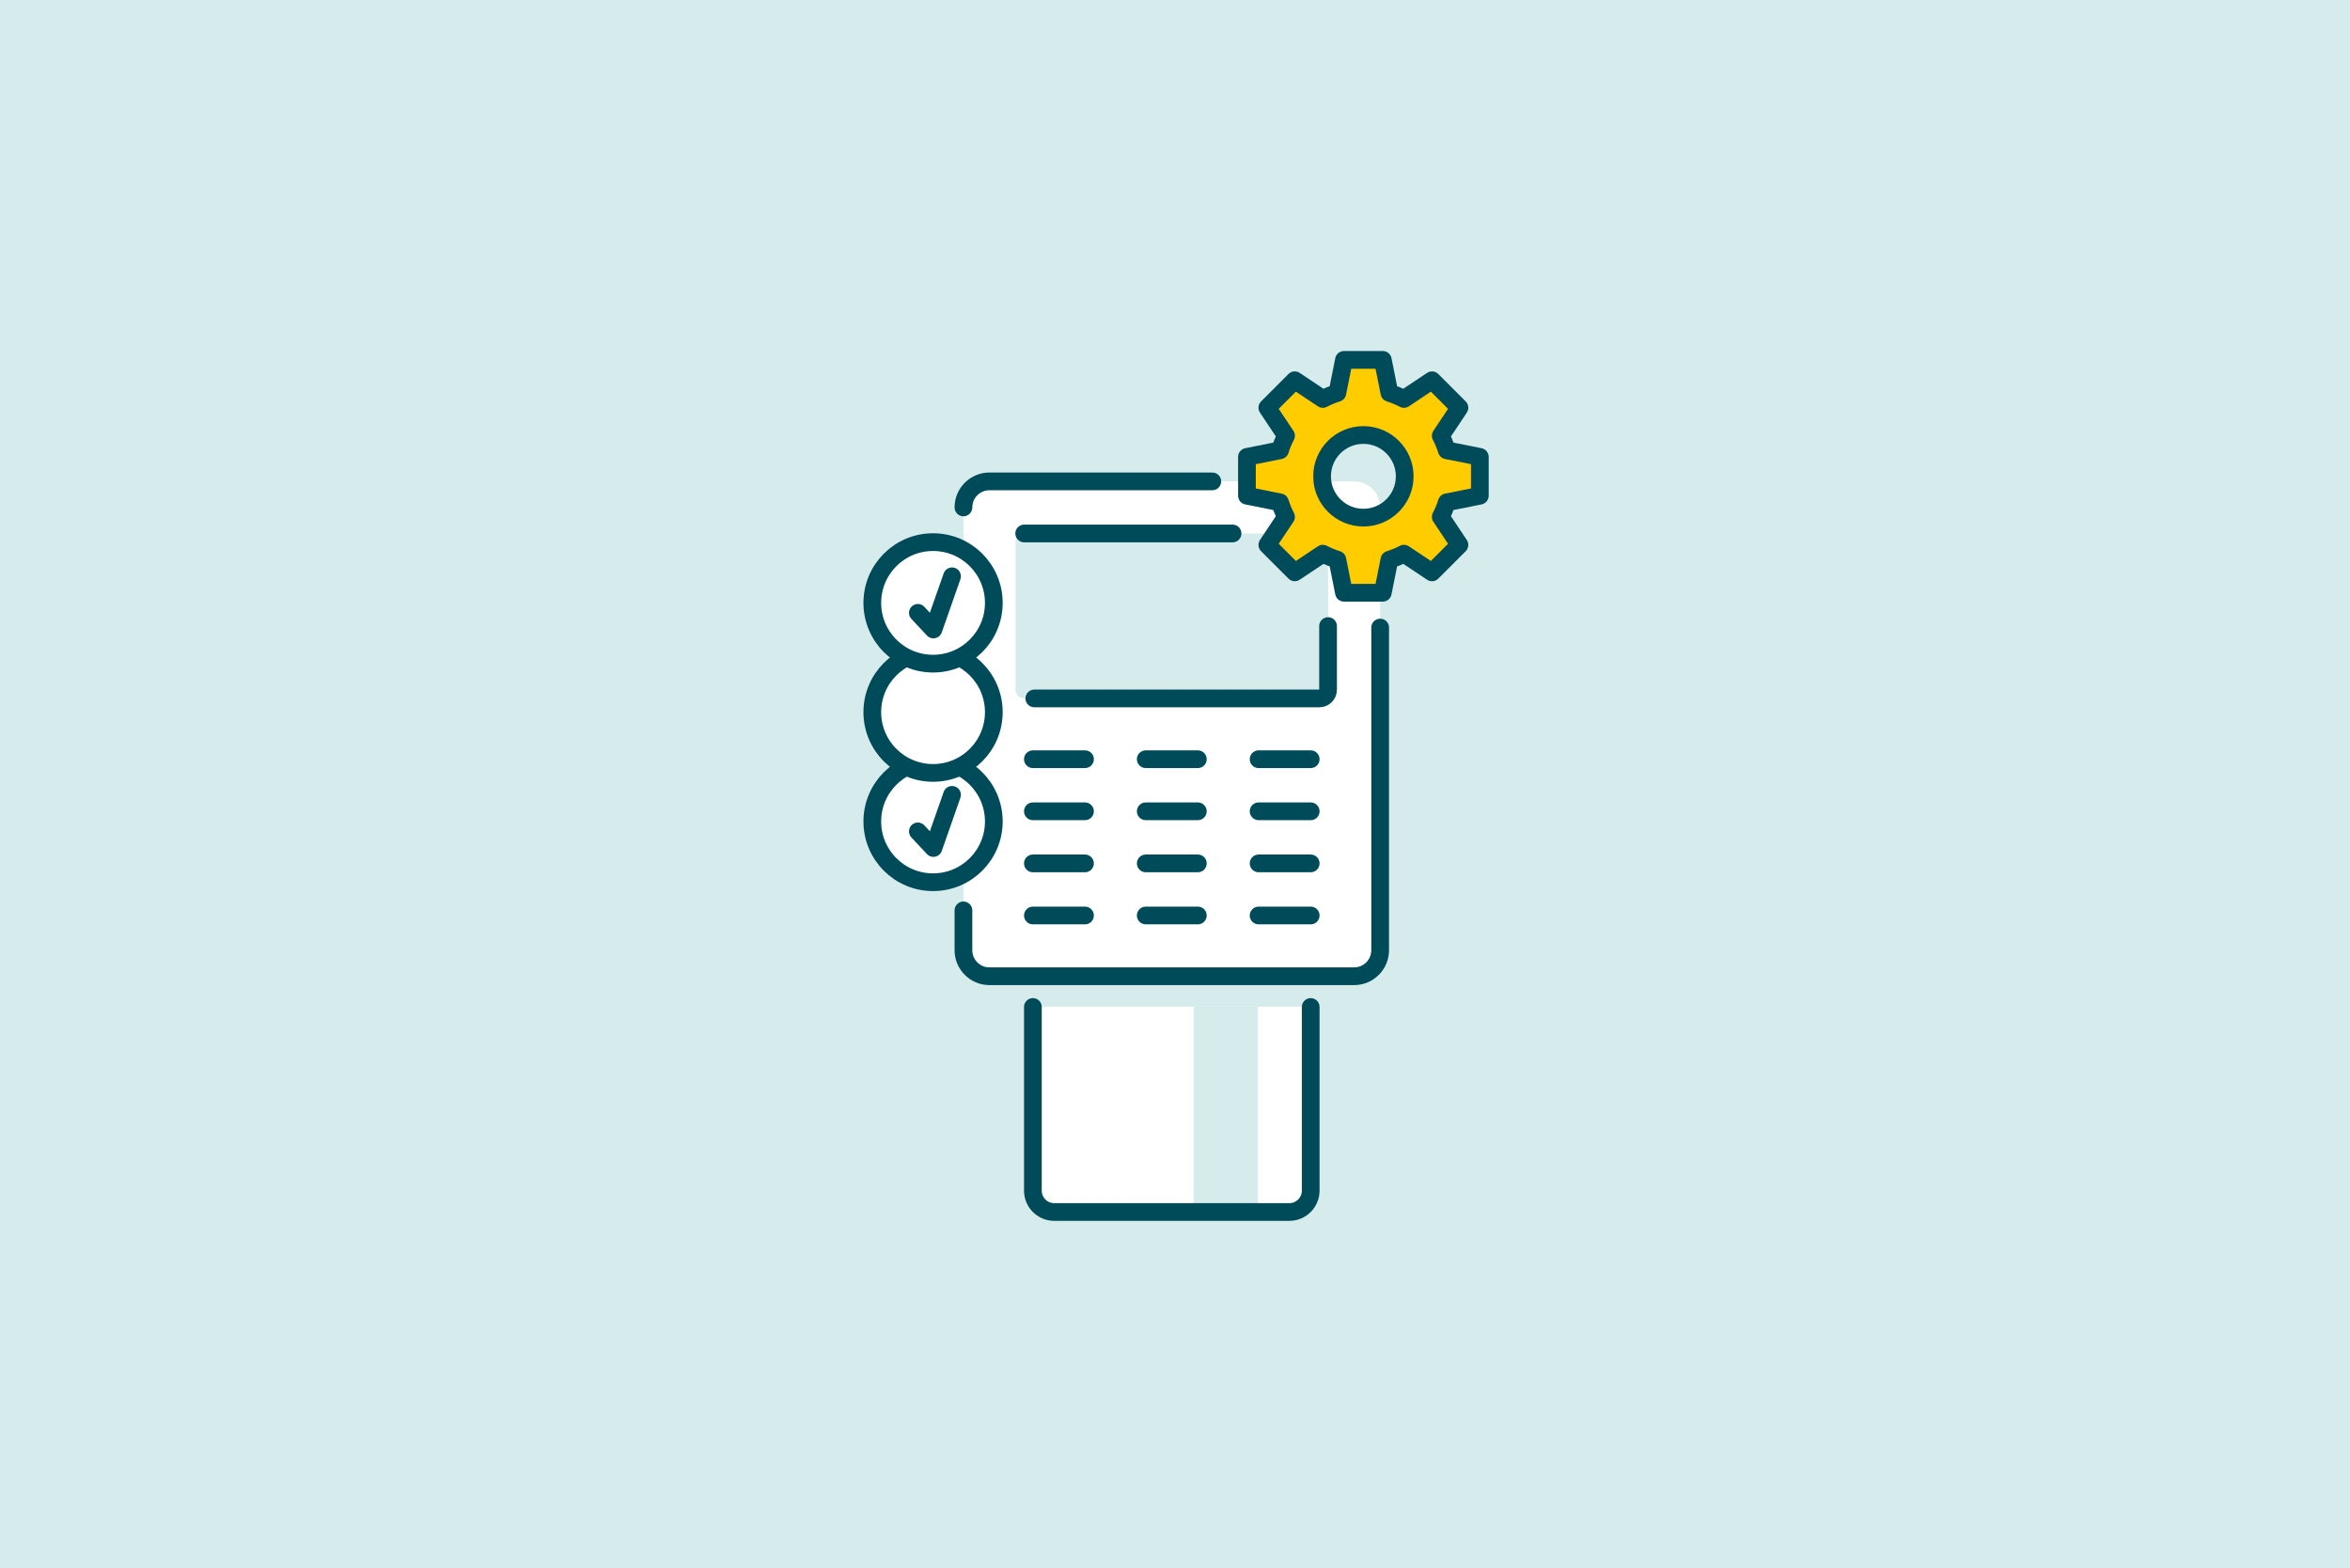 <svg width="1100" height="734" viewBox="0 0 1100 734" fill="none" xmlns="http://www.w3.org/2000/svg">
<rect x="0" y="0" width="1100" height="734" fill="#808080" stroke="none"/>
<g clip-path="url(#clip0_1_25)">
<path d="M1100 0H0V734H1100V0Z" fill="#D6EBEB"/>
<path d="M633.837 225.312H463.16C456.427 225.312 450.969 230.771 450.969 237.504V444.754C450.969 451.487 456.427 456.945 463.16 456.945H633.837C640.57 456.945 646.028 451.487 646.028 444.754V237.504C646.028 230.771 640.57 225.312 633.837 225.312Z" fill="white"/>
<path d="M450.969 237.504C450.969 230.771 456.427 225.312 463.16 225.312H567.457M646.028 293.733V444.754C646.028 451.487 640.57 456.945 633.837 456.945H463.16C456.427 456.945 450.969 451.487 450.969 444.754V426.119" stroke="#004B5A" stroke-width="8.294" stroke-linecap="round" stroke-linejoin="round"/>
<path d="M475.351 253.759C475.351 251.515 477.171 249.695 479.415 249.695H617.582C619.826 249.695 621.646 251.515 621.646 253.759V322.843C621.646 325.087 619.826 326.907 617.582 326.907H479.415C477.171 326.907 475.351 325.087 475.351 322.843V253.759Z" fill="#D6EBEB"/>
<path d="M484.155 326.907H617.582C619.826 326.907 621.646 325.087 621.646 322.843V293.041M479.415 249.695H576.936" stroke="#004B5A" stroke-width="8.294" stroke-linecap="round"/>
<path d="M536.307 428.504H560.689" stroke="#004B5A" stroke-width="8.294" stroke-linecap="round" stroke-linejoin="round"/>
<path d="M483.478 428.504H507.861" stroke="#004B5A" stroke-width="8.294" stroke-linecap="round" stroke-linejoin="round"/>
<path d="M589.135 428.504H613.518" stroke="#004B5A" stroke-width="8.294" stroke-linecap="round" stroke-linejoin="round"/>
<path d="M536.307 404.121H560.689" stroke="#004B5A" stroke-width="8.294" stroke-linecap="round" stroke-linejoin="round"/>
<path d="M483.478 404.121H507.861" stroke="#004B5A" stroke-width="8.294" stroke-linecap="round" stroke-linejoin="round"/>
<path d="M589.135 404.121H613.518" stroke="#004B5A" stroke-width="8.294" stroke-linecap="round" stroke-linejoin="round"/>
<path d="M536.307 379.738H560.689" stroke="#004B5A" stroke-width="8.294" stroke-linecap="round" stroke-linejoin="round"/>
<path d="M536.307 355.355H560.689" stroke="#004B5A" stroke-width="8.294" stroke-linecap="round" stroke-linejoin="round"/>
<path d="M483.478 379.738H507.861" stroke="#004B5A" stroke-width="8.294" stroke-linecap="round" stroke-linejoin="round"/>
<path d="M483.479 355.355H507.861" stroke="#004B5A" stroke-width="8.294" stroke-linecap="round" stroke-linejoin="round"/>
<path d="M589.135 379.738H613.518" stroke="#004B5A" stroke-width="8.294" stroke-linecap="round" stroke-linejoin="round"/>
<path d="M589.135 355.355H613.518" stroke="#004B5A" stroke-width="8.294" stroke-linecap="round" stroke-linejoin="round"/>
<path d="M603.515 567.292H493.481C487.957 567.292 483.478 562.813 483.478 557.289V471.169H613.518V557.289C613.518 562.813 609.039 567.292 603.515 567.292Z" fill="white"/>
<path d="M588.821 471.169V567.292H558.723V471.169H588.821Z" fill="#D6EBEB"/>
<path d="M483.478 471.326V557.29C483.478 562.815 487.956 567.293 493.48 567.293H603.514C609.039 567.293 613.517 562.815 613.517 557.29V471.326" stroke="#004B5A" stroke-width="8.294" stroke-linecap="round" stroke-linejoin="round"/>
<path fill-rule="evenodd" clip-rule="evenodd" d="M647.267 168.438H629.098L626.004 183.909C623.634 184.647 621.356 185.596 619.193 186.732L606.063 177.979L593.216 190.826L601.97 203.957C600.834 206.119 599.886 208.396 599.148 210.764L583.677 213.858V232.027L599.148 235.121C599.886 237.489 600.834 239.765 601.97 241.927L593.219 255.053L606.065 267.9L619.189 259.151C621.353 260.288 623.632 261.238 626.004 261.977L629.098 277.448H647.267L650.361 261.977C652.731 261.238 655.008 260.29 657.171 259.153L670.302 267.906L683.148 255.06L674.394 241.929C675.53 239.766 676.478 237.49 677.217 235.121L692.688 232.027V213.858L677.217 210.764C676.478 208.396 675.531 206.121 674.395 203.959L683.146 190.833L670.299 177.986L657.175 186.735C655.011 185.597 652.732 184.648 650.361 183.909L647.267 168.438ZM638.181 242.284C648.863 242.284 657.522 233.624 657.522 222.943C657.522 212.261 648.863 203.602 638.181 203.602C627.5 203.602 618.841 212.261 618.841 222.943C618.841 233.624 627.5 242.284 638.181 242.284Z" fill="#FFCC00"/>
<path d="M647.267 168.438L651.333 167.624C650.945 165.686 649.244 164.29 647.267 164.29V168.438ZM629.098 168.438V164.29C627.121 164.29 625.419 165.686 625.031 167.624L629.098 168.438ZM650.361 183.909L646.294 184.722C646.592 186.21 647.678 187.416 649.127 187.868L650.361 183.909ZM657.175 186.735L655.246 190.405C656.59 191.112 658.212 191.027 659.476 190.185L657.175 186.735ZM670.299 177.986L673.231 175.053C671.833 173.655 669.643 173.438 667.999 174.535L670.299 177.986ZM683.146 190.833L686.597 193.133C687.693 191.488 687.476 189.298 686.079 187.9L683.146 190.833ZM674.395 203.959L670.945 201.658C670.102 202.921 670.018 204.544 670.724 205.887L674.395 203.959ZM677.217 210.764L673.257 211.998C673.709 213.447 674.915 214.533 676.403 214.831L677.217 210.764ZM692.687 213.858H696.835C696.835 211.881 695.439 210.179 693.501 209.792L692.687 213.858ZM692.687 232.027L693.501 236.094C695.439 235.706 696.835 234.004 696.835 232.027H692.687ZM677.217 235.121L676.403 231.055C674.915 231.352 673.709 232.438 673.257 233.887L677.217 235.121ZM674.394 241.929L670.723 240C670.017 241.343 670.101 242.966 670.944 244.229L674.394 241.929ZM683.148 255.06L686.081 257.992C687.479 256.594 687.695 254.404 686.599 252.759L683.148 255.06ZM670.301 267.906L668.001 271.357C669.645 272.453 671.836 272.237 673.234 270.839L670.301 267.906ZM657.171 259.153L659.472 255.702C658.208 254.86 656.586 254.776 655.242 255.482L657.171 259.153ZM650.361 261.977L649.127 258.018C647.678 258.469 646.592 259.675 646.294 261.164L650.361 261.977ZM647.267 277.448V281.595C649.244 281.595 650.945 280.2 651.333 278.261L647.267 277.448ZM629.098 277.448L625.031 278.261C625.419 280.2 627.121 281.595 629.098 281.595V277.448ZM626.004 261.977L630.07 261.164C629.773 259.675 628.687 258.469 627.238 258.018L626.004 261.977ZM619.189 259.151L621.119 255.48C619.775 254.773 618.152 254.858 616.889 255.7L619.189 259.151ZM606.065 267.9L603.133 270.832C604.531 272.23 606.721 272.447 608.366 271.35L606.065 267.9ZM593.219 255.053L589.768 252.752C588.672 254.397 588.888 256.588 590.286 257.985L593.219 255.053ZM601.969 241.927L605.42 244.227C606.262 242.964 606.347 241.342 605.641 239.998L601.969 241.927ZM599.148 235.121L603.107 233.887C602.656 232.438 601.45 231.352 599.961 231.055L599.148 235.121ZM583.677 232.027H579.53C579.53 234.004 580.925 235.706 582.864 236.094L583.677 232.027ZM583.677 213.858L582.864 209.792C580.925 210.179 579.53 211.881 579.53 213.858H583.677ZM599.148 210.764L599.961 214.831C601.45 214.533 602.656 213.447 603.107 211.998L599.148 210.764ZM601.97 203.957L605.642 205.886C606.347 204.542 606.263 202.92 605.421 201.657L601.97 203.957ZM593.216 190.826L590.284 187.893C588.886 189.292 588.669 191.482 589.766 193.126L593.216 190.826ZM606.063 177.979L608.364 174.528C606.719 173.432 604.529 173.649 603.131 175.047L606.063 177.979ZM619.193 186.732L616.893 190.183C618.156 191.025 619.778 191.11 621.123 190.404L619.193 186.732ZM626.004 183.909L627.238 187.868C628.687 187.416 629.773 186.21 630.07 184.722L626.004 183.909ZM647.267 164.29H629.098V172.585H647.267V164.29ZM654.427 183.095L651.333 167.624L643.2 169.251L646.294 184.722L654.427 183.095ZM659.105 183.064C656.72 181.81 654.209 180.764 651.595 179.949L649.127 187.868C651.255 188.531 653.302 189.384 655.246 190.405L659.105 183.064ZM667.999 174.535L654.875 183.284L659.476 190.185L672.599 181.436L667.999 174.535ZM686.079 187.9L673.231 175.053L667.366 180.918L680.213 193.765L686.079 187.9ZM677.846 206.259L686.597 193.133L679.695 188.532L670.945 201.658L677.846 206.259ZM681.175 209.53C680.362 206.92 679.318 204.412 678.066 202.03L670.724 205.887C671.744 207.829 672.594 209.872 673.257 211.998L681.175 209.53ZM693.501 209.792L678.03 206.698L676.403 214.831L691.874 217.925L693.501 209.792ZM696.835 232.027V213.858H688.54V232.027H696.835ZM678.03 239.188L693.501 236.094L691.874 227.961L676.403 231.055L678.03 239.188ZM678.065 243.857C679.317 241.475 680.362 238.966 681.175 236.355L673.257 233.887C672.594 236.014 671.743 238.058 670.723 240L678.065 243.857ZM686.599 252.759L677.845 239.628L670.944 244.229L679.698 257.36L686.599 252.759ZM673.234 270.839L686.081 257.992L680.216 252.127L667.369 264.974L673.234 270.839ZM654.871 262.604L668.001 271.357L672.602 264.456L659.472 255.702L654.871 262.604ZM651.595 265.936C654.207 265.122 656.717 264.077 659.1 262.824L655.242 255.482C653.299 256.503 651.254 257.354 649.127 258.018L651.595 265.936ZM651.333 278.261L654.427 262.79L646.294 261.164L643.2 276.635L651.333 278.261ZM629.098 281.595H647.267V273.301H629.098V281.595ZM621.937 262.79L625.031 278.261L633.164 276.635L630.07 261.164L621.937 262.79ZM617.26 262.822C619.644 264.075 622.156 265.121 624.77 265.936L627.238 258.018C625.109 257.354 623.063 256.502 621.119 255.48L617.26 262.822ZM608.366 271.35L621.489 262.602L616.889 255.7L603.765 264.449L608.366 271.35ZM590.286 257.985L603.133 270.832L608.998 264.967L596.151 252.121L590.286 257.985ZM598.519 239.627L589.768 252.752L596.669 257.354L605.42 244.227L598.519 239.627ZM595.189 236.355C596.002 238.966 597.047 241.474 598.298 243.855L605.641 239.998C604.621 238.056 603.77 236.013 603.107 233.887L595.189 236.355ZM582.864 236.094L598.335 239.188L599.961 231.055L584.49 227.961L582.864 236.094ZM579.53 213.858V232.027H587.824V213.858H579.53ZM598.335 206.698L582.864 209.792L584.49 217.925L599.961 214.831L598.335 206.698ZM598.299 202.028C597.047 204.41 596.003 206.919 595.189 209.53L603.107 211.998C603.77 209.872 604.621 207.828 605.642 205.886L598.299 202.028ZM605.421 201.657L596.667 188.526L589.766 193.126L598.52 206.257L605.421 201.657ZM596.149 193.759L608.996 180.912L603.131 175.047L590.284 187.893L596.149 193.759ZM603.763 181.43L616.893 190.183L621.494 183.282L608.364 174.528L603.763 181.43ZM624.77 179.949C622.157 180.764 619.648 181.809 617.264 183.061L621.123 190.404C623.065 189.383 625.11 188.531 627.238 187.868L624.77 179.949ZM625.031 167.624L621.937 183.095L630.07 184.722L633.164 169.251L625.031 167.624Z" fill="#004B5A"/>
<path d="M638.181 242.286C648.863 242.286 657.522 233.627 657.522 222.945C657.522 212.264 648.863 203.605 638.181 203.605C627.5 203.605 618.841 212.264 618.841 222.945C618.841 233.627 627.5 242.286 638.181 242.286Z" stroke="#004B5A" stroke-width="8.294" stroke-linejoin="round"/>
<path d="M436.75 412.933C452.456 412.933 465.188 400.201 465.188 384.496C465.188 368.79 452.456 356.058 436.75 356.058C421.044 356.058 408.312 368.79 408.312 384.496C408.312 400.201 421.044 412.933 436.75 412.933Z" fill="white" stroke="#004B5A" stroke-width="8.294"/>
<path d="M429.64 389.143L436.911 396.919L445.636 372.036" stroke="#004B5A" stroke-width="8.294" stroke-linecap="round" stroke-linejoin="round"/>
<path d="M436.75 361.77C452.456 361.77 465.188 349.038 465.188 333.332C465.188 317.627 452.456 304.895 436.75 304.895C421.044 304.895 408.312 317.627 408.312 333.332C408.312 349.038 421.044 361.77 436.75 361.77Z" fill="white" stroke="#004B5A" stroke-width="8.294"/>
<path d="M436.75 310.625C452.456 310.625 465.188 297.893 465.188 282.188C465.188 266.482 452.456 253.75 436.75 253.75C421.044 253.75 408.312 266.482 408.312 282.188C408.312 297.893 421.044 310.625 436.75 310.625Z" fill="white" stroke="#004B5A" stroke-width="8.294"/>
<path d="M429.64 286.853L436.911 294.629L445.636 269.746" stroke="#004B5A" stroke-width="8.294" stroke-linecap="round" stroke-linejoin="round"/>
</g>
<defs>
<clipPath id="clip0_1_25">
<rect width="1100" height="734" fill="white"/>
</clipPath>
</defs>
</svg>
